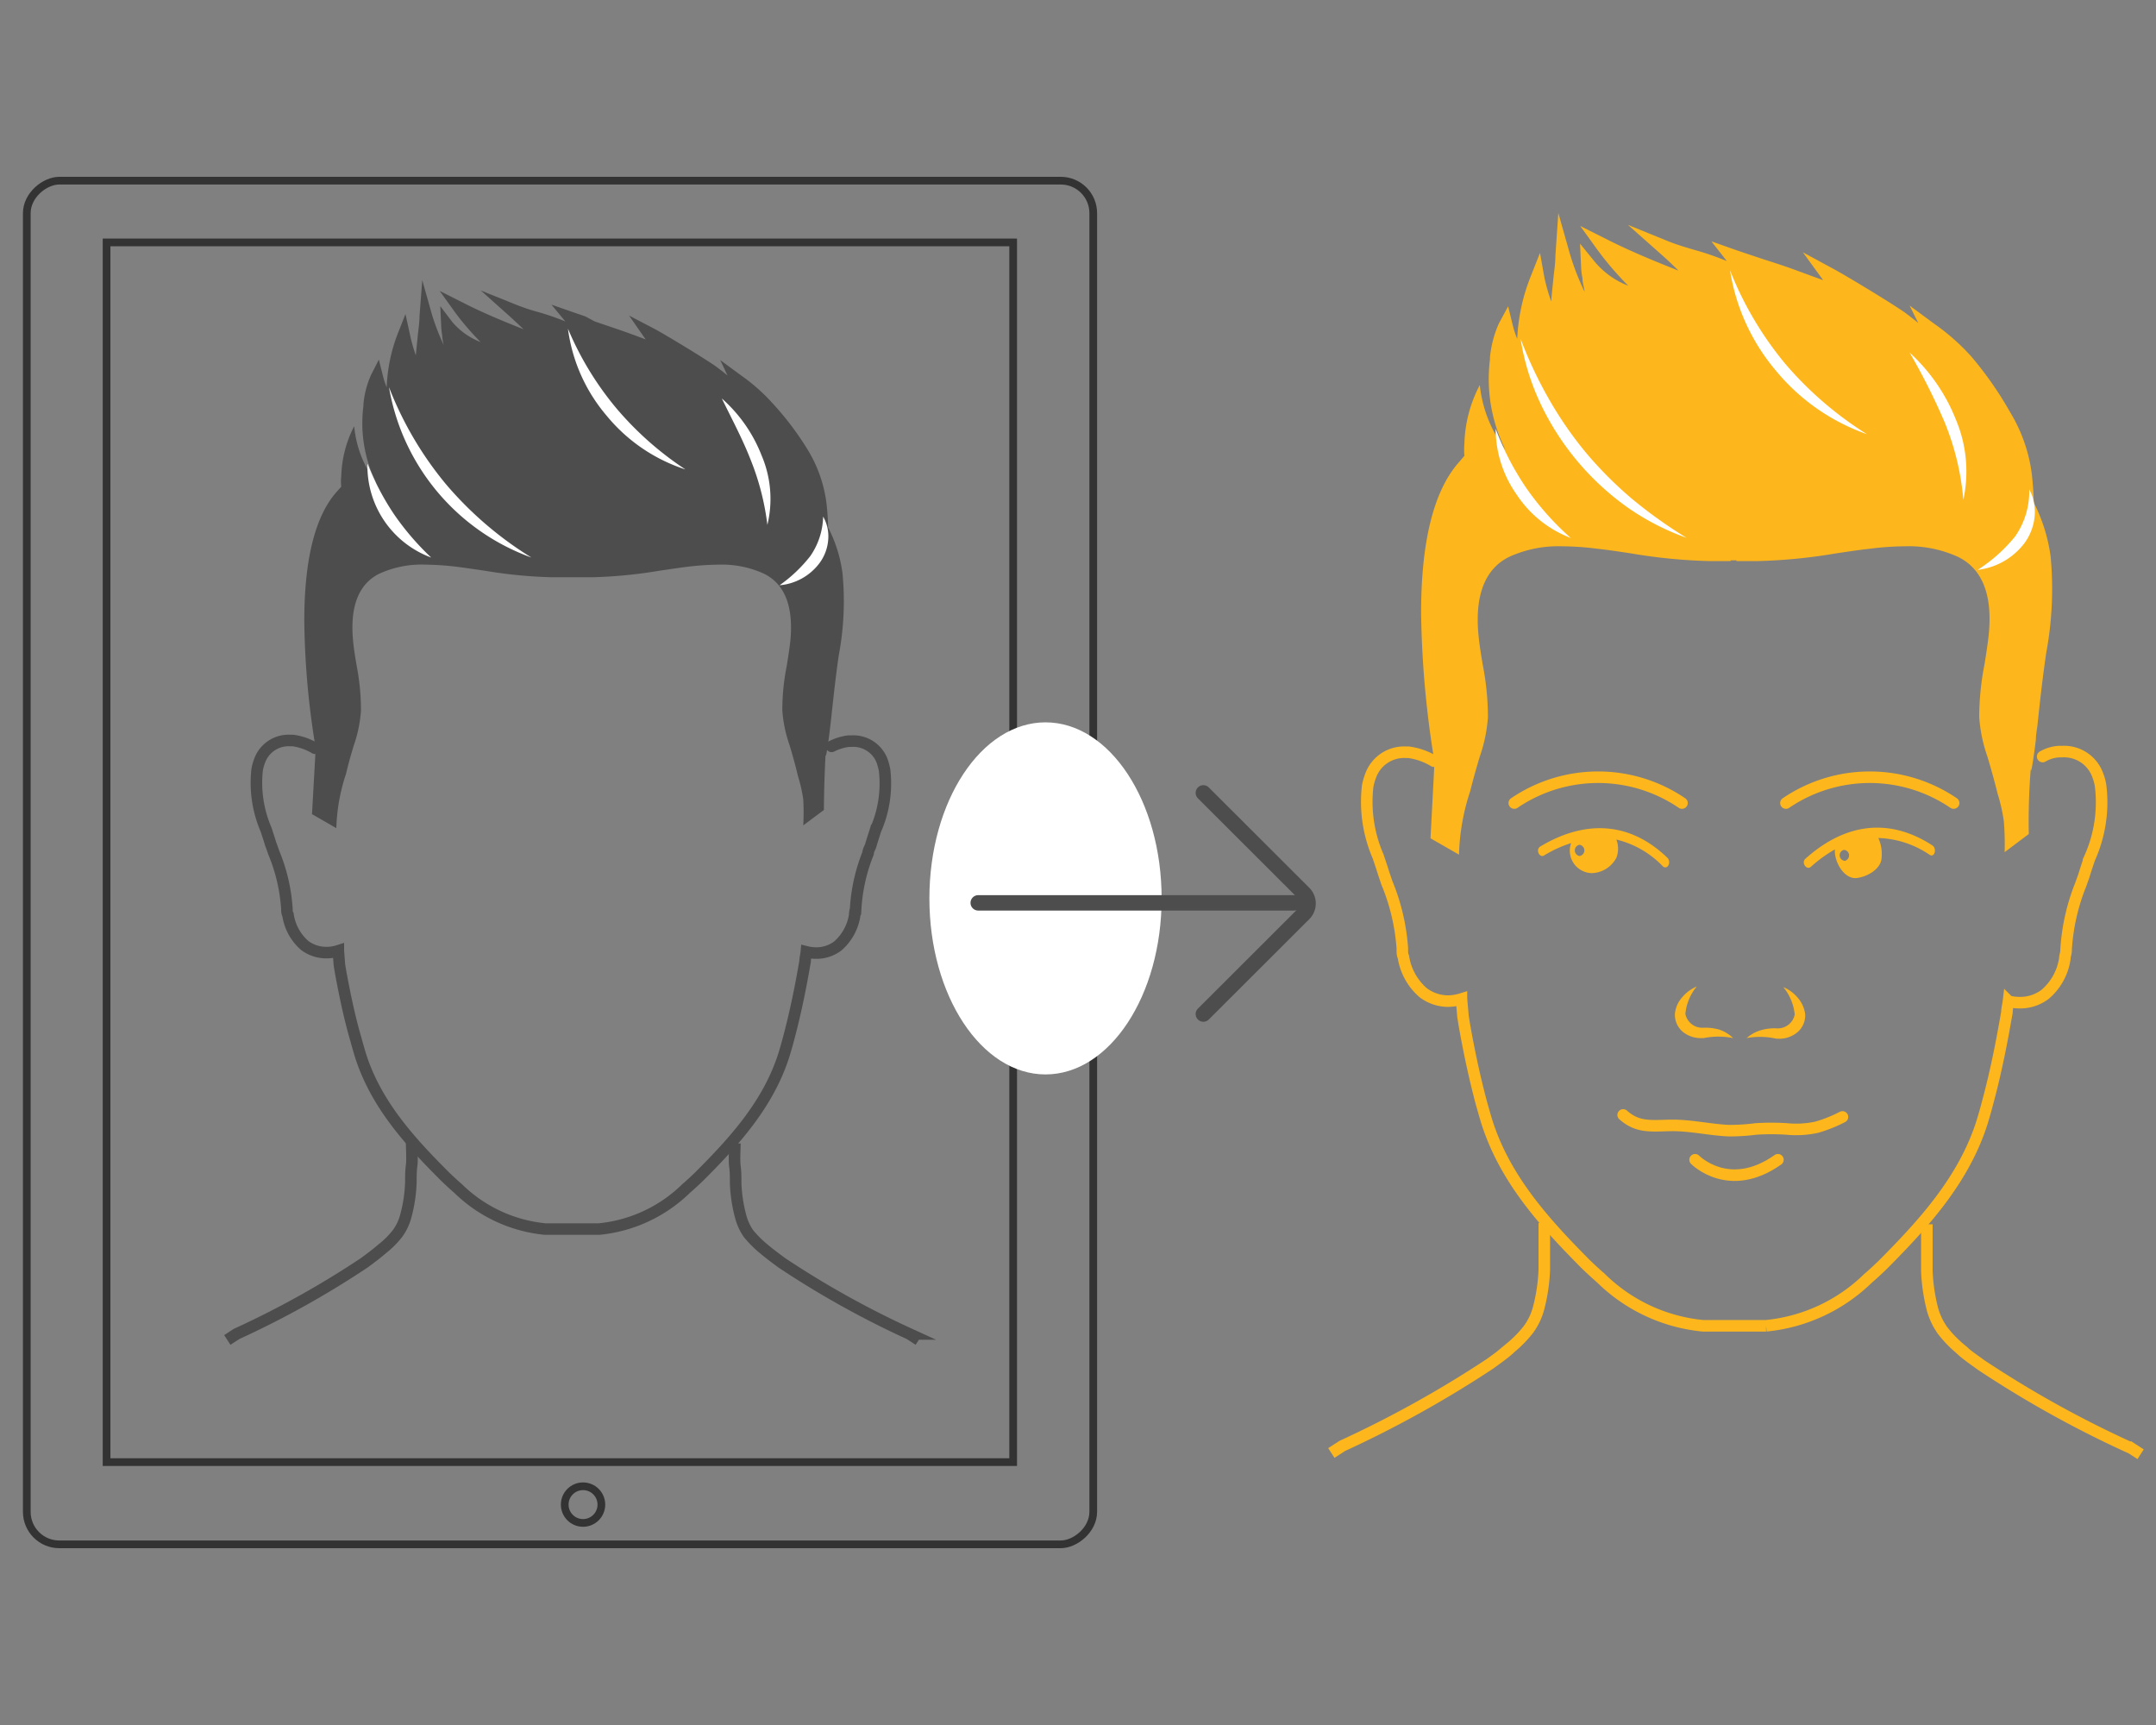 <svg id="Layer_1" data-name="Layer 1" xmlns="http://www.w3.org/2000/svg" viewBox="0 0 140 112"><rect x="0" y="0" width="140" height="112" fill="#808080" stroke="none"/><defs><style>.cls-1{fill:#fdb61c;}.cls-2,.cls-4,.cls-6,.cls-7,.cls-8,.cls-9{fill:none;stroke-miterlimit:10;}.cls-2,.cls-4{stroke:#fdb61c;}.cls-2,.cls-6,.cls-9{stroke-linecap:round;}.cls-2,.cls-4,.cls-6,.cls-7{stroke-width:0.75px;}.cls-3{fill:#fff;}.cls-5{fill:#4d4d4d;}.cls-6,.cls-7,.cls-9{stroke:#4d4d4d;}.cls-8{stroke:#333;stroke-width:0.5px;}</style></defs><title>Artas-09</title><path class="cls-1" d="M92.89,54.43l1.85,1.06a14.27,14.27,0,0,1,.73-4.13c.15-.61.33-1.25.53-1.94l.09-.3a9.78,9.78,0,0,0,.53-2.57,18,18,0,0,0-.34-3.4c-.1-.61-.21-1.25-.27-1.87-.26-2.63.42-4.36,2-5.13a7.7,7.7,0,0,1,3.44-.68,18.38,18.38,0,0,1,2.28.16c.75.08,1.51.2,2.24.31a35.12,35.12,0,0,0,5.06.49c.36,0,.73,0,1.08,0h.27l0-.05h.38l0,.05h.27c.35,0,.71,0,1.08,0a35,35,0,0,0,5.05-.49c.74-.11,1.5-.23,2.25-.31a18.36,18.36,0,0,1,2.27-.16,7.71,7.71,0,0,1,3.45.68c1.6.77,2.28,2.5,2,5.13-.07.62-.17,1.26-.27,1.87a18,18,0,0,0-.34,3.4,9.87,9.87,0,0,0,.53,2.57l.09.3c.22.75.41,1.44.57,2.1h0a11.07,11.07,0,0,1,.41,1.81,18.39,18.39,0,0,1,.05,2l1.57-1.18a42.37,42.37,0,0,1,.13-4.25c0,.63.26-1.25.33-1.89,0-.29.06-.59.1-.89.16-1.55.34-3.15.57-4.72a22.7,22.7,0,0,0,.29-6.25,11,11,0,0,0-1.1-3.53c0-.66-.09-1.52-.12-1.81a10.21,10.21,0,0,0-1.42-4.06A23,23,0,0,0,128,23.14,14.12,14.12,0,0,0,125.57,21L124,19.84l.56,1.13c-.3-.25-.59-.47-.87-.68-.79-.56-3.93-2.47-4.78-2.91l-1.84-1,1.22,1.68.09.13-1.88-.69c-.66-.24-1.34-.46-2-.67l-.81-.27-.92-.31-1.64-.58,1,1.28,0,0a17.74,17.74,0,0,0-2.12-.73c-.58-.17-1.14-.34-1.67-.55l-2.63-1.07,2.12,1.88c.41.36.79.72,1.16,1.09-1.54-.61-3.1-1.25-4.59-2l-1.79-.9,1.17,1.62a20.29,20.29,0,0,0,1.95,2.26,5.36,5.36,0,0,1-2.13-1.5l-1-1.23.07,1.55s0,.25.09.71c0,.27.09.55.14.85l-.05-.08a16.46,16.46,0,0,1-.91-2.37l-.75-2.65L101,16.59c0,.52-.09,1.06-.14,1.58s-.1.93-.13,1.4a11.68,11.68,0,0,1-.45-1.58L100,16.42l-.59,1.49A12.43,12.43,0,0,0,98.52,22a6,6,0,0,1-.28-.85l-.31-1.26L97.33,21a7.1,7.1,0,0,0-.58,2.21l0,.14a10.25,10.25,0,0,0,1,5.84A8.38,8.38,0,0,1,96.09,25a8.65,8.65,0,0,0-1,3.81,4.77,4.77,0,0,0,0,.79l-.38.44c-1.62,1.85-2.44,5.15-2.43,9.83a64.28,64.28,0,0,0,.87,9.6Z"/><path class="cls-1" d="M113.42,67.4a2.37,2.37,0,0,1,.92-.51,3.17,3.17,0,0,1,1.07-.12h0a1.12,1.12,0,0,0,1.13-.9,3.33,3.33,0,0,0-.74-1.78,2.45,2.45,0,0,1,.91.66,2,2,0,0,1,.51,1.11,1.43,1.43,0,0,1-.58,1.22,1.84,1.84,0,0,1-1.22.36h-.07A4.89,4.89,0,0,0,113.42,67.4Z"/><path class="cls-1" d="M112.54,67.4a4.88,4.88,0,0,0-1.91,0h-.07a1.88,1.88,0,0,1-1.23-.36,1.45,1.45,0,0,1-.57-1.22,1.88,1.88,0,0,1,.51-1.11,2.45,2.45,0,0,1,.91-.66,3.25,3.25,0,0,0-.74,1.78,1.12,1.12,0,0,0,1.13.9h0a3.23,3.23,0,0,1,1.07.12A2.37,2.37,0,0,1,112.54,67.4Z"/><path class="cls-2" d="M119.64,72.52a9.06,9.06,0,0,1-1.68.67,6.3,6.3,0,0,1-1.94.11,15.57,15.57,0,0,0-2,0,13.19,13.19,0,0,1-1.78.11c-1.25-.06-2.5-.36-3.75-.34s-2.14.17-3.09-.68"/><path class="cls-2" d="M93.11,49.42a4.3,4.3,0,0,0-1.65-.58h-.21A2.31,2.31,0,0,0,89,50.37a4.07,4.07,0,0,0-.19.67,8.91,8.91,0,0,0,.68,4.57h0c.12.36.25.74.36,1.1h0l.21.62a13.51,13.51,0,0,1,1,4.24v.09c0,.17,0,.32.07.47a3.85,3.85,0,0,0,1.28,2.32A2.7,2.7,0,0,0,94,65a3.07,3.07,0,0,0,.9-.14c0,.18,0,0,0,0h0L95,66h0l.09.56c.34,1.91.71,3.6,1.13,5.15.1.35.2.71.31,1.07,1.18,3.79,3.83,6.67,6.43,9.29h0c.35.34.68.64,1,.92a10.94,10.94,0,0,0,6.62,3.09h4.1A11,11,0,0,0,121.3,83c.33-.28.65-.58,1-.92h0c2.6-2.62,5.25-5.5,6.43-9.29h0c.1-.35.21-.7.3-1.06.44-1.61.82-3.35,1.17-5.33l.12-.67h0c0-.23.07-.47.1-.72a3,3,0,0,0,.73.09,2.67,2.67,0,0,0,1.65-.54,3.75,3.75,0,0,0,1.28-2.32c0-.15.06-.3.08-.47v-.09a13.51,13.51,0,0,1,.95-4.24l.21-.59v0h0c.11-.37.24-.75.36-1.11A8.83,8.83,0,0,0,136.4,51a3.36,3.36,0,0,0-.18-.66,2.32,2.32,0,0,0-2.31-1.54h-.2a2.38,2.38,0,0,0-1.07.32"/><path class="cls-3" d="M128.42,37a10.18,10.18,0,0,0,2.44-2.18,5.14,5.14,0,0,0,.91-3.05,3.11,3.11,0,0,1,.35,1.75,3.49,3.49,0,0,1-.65,1.73A4.46,4.46,0,0,1,128.42,37Z"/><path class="cls-3" d="M127.49,32.45a17.17,17.17,0,0,0-1.2-5A41.73,41.73,0,0,0,124,22.89a11.74,11.74,0,0,1,3,4.34A8.67,8.67,0,0,1,127.49,32.45Z"/><path class="cls-3" d="M98.74,22a27.43,27.43,0,0,0,1.84,3.91A24.43,24.43,0,0,0,103,29.41a25.34,25.34,0,0,0,3,3,30.67,30.67,0,0,0,3.52,2.51,16,16,0,0,1-3.87-2,17.39,17.39,0,0,1-5.62-6.72A15.44,15.44,0,0,1,98.74,22Z"/><path class="cls-3" d="M112.34,17.55a22.25,22.25,0,0,0,3.57,6.05,23.08,23.08,0,0,0,5.32,4.59,13.42,13.42,0,0,1-5.9-4.11A13.26,13.26,0,0,1,112.34,17.55Z"/><path class="cls-3" d="M97.12,27.84a18.17,18.17,0,0,0,2,3.86A18.24,18.24,0,0,0,102,34.93a7.32,7.32,0,0,1-3.51-2.81A7.43,7.43,0,0,1,97.12,27.84Z"/><path class="cls-4" d="M139,94.42l-.71-.46,0,0-.05,0a69.42,69.42,0,0,1-9.59-5.33c-.48-.35-1-.7-1.38-1.07a7.51,7.51,0,0,1-1.14-1.19,4.43,4.43,0,0,1-.63-1.31,11.71,11.71,0,0,1-.38-2.57c0-.44,0-.87,0-1.28s0-1.39,0-1.72"/><path class="cls-4" d="M86.45,94.34l.71-.46,0,0,0,0a71.57,71.57,0,0,0,9.59-5.33c.49-.36,1-.71,1.38-1.08a7.45,7.45,0,0,0,1.14-1.18,4.15,4.15,0,0,0,.63-1.32,11.53,11.53,0,0,0,.38-2.56c0-.44,0-.88,0-1.29s0-1.38,0-1.72"/><path class="cls-1" d="M108.28,55.7c-2.51-2.42-5.42-2.44-8.26-.74-.32.19-.07.77.25.58a8,8,0,0,1,1.75-.8,1.46,1.46,0,0,0,1.33,1.95,1.86,1.86,0,0,0,1.61-1,1.64,1.64,0,0,0,0-1.18,6.19,6.19,0,0,1,3,1.72C108.26,56.53,108.55,56,108.28,55.7Zm-5.71-.12a.37.37,0,0,1,0-.73A.37.37,0,0,1,102.57,55.58Z"/><path class="cls-1" d="M125.48,54.89c-2.93-1.9-5.79-1.34-8.25.87-.28.25.08.77.36.52a8.91,8.91,0,0,1,1.56-1.13c-.07.77.6,2,1.47,1.85.6-.08,1.51-.55,1.56-1.28a2.51,2.51,0,0,0-.21-1.31,6.25,6.25,0,0,1,3.33,1.09C125.62,55.71,125.79,55.1,125.48,54.89Zm-5.63,1a.36.36,0,0,1-.11-.71A.36.36,0,0,1,119.85,55.87Z"/><path class="cls-2" d="M109.22,52.14a9.68,9.68,0,0,0-10.89,0"/><path class="cls-2" d="M126.86,52.14a9.68,9.68,0,0,0-10.89,0"/><path class="cls-2" d="M110.07,75.3s2.2,2.25,5.38,0"/><path class="cls-5" d="M20.26,52.86l1.58.91a12.18,12.18,0,0,1,.63-3.53c.12-.52.27-1.07.45-1.66a2.58,2.58,0,0,1,.08-.26,8.6,8.6,0,0,0,.44-2.19,15.44,15.44,0,0,0-.28-2.91c-.09-.52-.18-1.06-.23-1.59-.22-2.25.36-3.73,1.72-4.39a6.63,6.63,0,0,1,3-.58,18.86,18.86,0,0,1,1.94.13c.64.08,1.29.18,1.92.27a30.54,30.54,0,0,0,4.32.42c.31,0,.62,0,.92,0l.23,0,0,0h.33l0,0,.24,0c.3,0,.61,0,.92,0a30.83,30.83,0,0,0,4.32-.42c.62-.09,1.27-.19,1.91-.27a19,19,0,0,1,1.95-.13,6.61,6.61,0,0,1,2.94.58c1.37.66,1.95,2.14,1.73,4.39-.06.53-.15,1.07-.23,1.59a14.65,14.65,0,0,0-.29,2.91,8.6,8.6,0,0,0,.45,2.19l.08.26c.19.64.35,1.23.48,1.79h0a9.62,9.62,0,0,1,.35,1.54,15.7,15.7,0,0,1,0,1.68l1.34-1s0-1.6.11-3.63c0,.54.22-1.07.28-1.61l.09-.77c.14-1.32.29-2.69.48-4a19,19,0,0,0,.25-5.34,9,9,0,0,0-.94-3c0-.56-.07-1.3-.1-1.54a8.75,8.75,0,0,0-1.21-3.48,19.26,19.26,0,0,0-2.26-3,12.06,12.06,0,0,0-2.07-1.84l-1.36-1,.47,1c-.25-.21-.5-.4-.74-.58-.67-.48-3.35-2.11-4.08-2.49l-1.57-.82,1,1.44.08.11c-.68-.26-1.32-.49-1.61-.59l-1.7-.58L38,20.54l-.79-.27-1.4-.49.9,1.09,0,0a16.7,16.7,0,0,0-1.8-.62,13.31,13.31,0,0,1-1.43-.48l-2.26-.91L33,20.45q.52.47,1,.93c-1.31-.52-2.65-1.07-3.92-1.72l-1.53-.77,1,1.39a17.19,17.19,0,0,0,1.66,1.93,4.56,4.56,0,0,1-1.82-1.28l-.8-1.05.06,1.32a5.71,5.71,0,0,0,.07.61c0,.23.07.47.12.73,0,0,0-.05,0-.08a14.9,14.9,0,0,1-.78-2l-.64-2.27-.18,2.35c0,.44-.08.9-.12,1.34L27,23.07a10.78,10.78,0,0,1-.38-1.35l-.29-1.33-.5,1.27a10.7,10.7,0,0,0-.72,3.49,5.19,5.19,0,0,1-.24-.73l-.27-1.07-.51,1a6,6,0,0,0-.49,1.89l0,.11a8.75,8.75,0,0,0,.83,5A7.14,7.14,0,0,1,23,27.67a7.52,7.52,0,0,0-.84,3.26,2.84,2.84,0,0,0,0,.67l-.33.37c-1.38,1.58-2.08,4.41-2.07,8.41a53.31,53.31,0,0,0,.74,8.2Z"/><path class="cls-6" d="M20.45,48.58a3.85,3.85,0,0,0-1.42-.5h-.17a2,2,0,0,0-2,1.31,3.16,3.16,0,0,0-.16.57,7.68,7.68,0,0,0,.58,3.91h0c.1.31.21.63.3.94h0c.07.18.13.35.19.53A11.46,11.46,0,0,1,18.63,59v0h0v0c0,.13,0,.27.07.39a3.26,3.26,0,0,0,1.09,2,2.34,2.34,0,0,0,1.41.46,2.53,2.53,0,0,0,.77-.12c0,.16,0,0,0,0h0l.07.92h0l.08.48c.3,1.63.61,3.06,1,4.39.08.3.17.61.26.91,1,3.25,3.27,5.71,5.5,7.94h0c.3.29.58.55.86.79a9.37,9.37,0,0,0,5.66,2.64h3.5a9.39,9.39,0,0,0,5.66-2.64c.28-.24.56-.5.86-.79h0c2.23-2.23,4.49-4.69,5.5-7.93h0c.09-.3.18-.6.26-.91.37-1.37.7-2.86,1-4.55l.1-.57v0c0-.19.06-.39.08-.61a2.72,2.72,0,0,0,.63.08,2.3,2.3,0,0,0,1.41-.46,3.32,3.32,0,0,0,1.1-2q0-.18.06-.39v0h0v0a11.46,11.46,0,0,1,.81-3.63c0-.17.11-.33.17-.5v0h0c.09-.32.2-.64.31-1A7.48,7.48,0,0,0,57.44,50a4.29,4.29,0,0,0-.15-.57,2,2,0,0,0-2-1.31h-.18a3.33,3.33,0,0,0-1.11.34s0,0,0,0"/><path class="cls-3" d="M50.62,38a9.37,9.37,0,0,0,2-1.9,4.67,4.67,0,0,0,.83-2.56,2.58,2.58,0,0,1,.33,1.5,2.92,2.92,0,0,1-.55,1.5A3.63,3.63,0,0,1,50.62,38Z"/><path class="cls-3" d="M49.83,34.08a16.69,16.69,0,0,0-1.08-4.21c-.52-1.34-1.2-2.61-1.88-4a9.57,9.57,0,0,1,2.58,3.69A7.19,7.19,0,0,1,49.83,34.08Z"/><path class="cls-3" d="M25.26,25.14a22.67,22.67,0,0,0,3.7,6.3,23.35,23.35,0,0,0,5.55,4.76,14.31,14.31,0,0,1-9.25-11.06Z"/><path class="cls-3" d="M36.88,21.34A20.31,20.31,0,0,0,40,26.48a21,21,0,0,0,4.51,4A11,11,0,0,1,39.4,27,10.87,10.87,0,0,1,36.88,21.34Z"/><path class="cls-3" d="M23.88,30.14a17.19,17.19,0,0,0,1.72,3.27A17.47,17.47,0,0,0,28,36.2a6.33,6.33,0,0,1-4.14-6.06Z"/><path class="cls-7" d="M59.66,87l-.6-.39,0,0,0,0A59.92,59.92,0,0,1,50.78,82c-.41-.3-.81-.6-1.18-.91a7.07,7.07,0,0,1-1-1A3.48,3.48,0,0,1,48.1,79a9.55,9.55,0,0,1-.33-2.19c0-.38,0-.75-.05-1.1s0-1.18,0-1.47"/><path class="cls-7" d="M14.76,87l.6-.39,0,0,0,0A59.84,59.84,0,0,0,23.64,82c.41-.3.81-.6,1.18-.92a5.77,5.77,0,0,0,1-1,3.43,3.43,0,0,0,.53-1.12,9.56,9.56,0,0,0,.33-2.2c0-.37,0-.74.05-1.09s0-1.19,0-1.47"/><rect class="cls-8" x="-7.91" y="21.37" width="88.54" height="69.25" rx="2.11" ry="2.11" transform="translate(92.36 19.64) rotate(90)"/><rect class="cls-8" x="-3.24" y="25.9" width="79.19" height="58.87" transform="translate(91.69 18.98) rotate(90)"/><circle class="cls-8" cx="37.86" cy="97.69" r="1.19"/><ellipse class="cls-3" cx="67.89" cy="58.33" rx="7.54" ry="11.43"/><line class="cls-9" x1="63.52" y1="58.62" x2="84.04" y2="58.62"/><path class="cls-9" d="M78.14,51.48,84.67,58a.94.94,0,0,1,0,1.32l-6.53,6.52"/></svg>